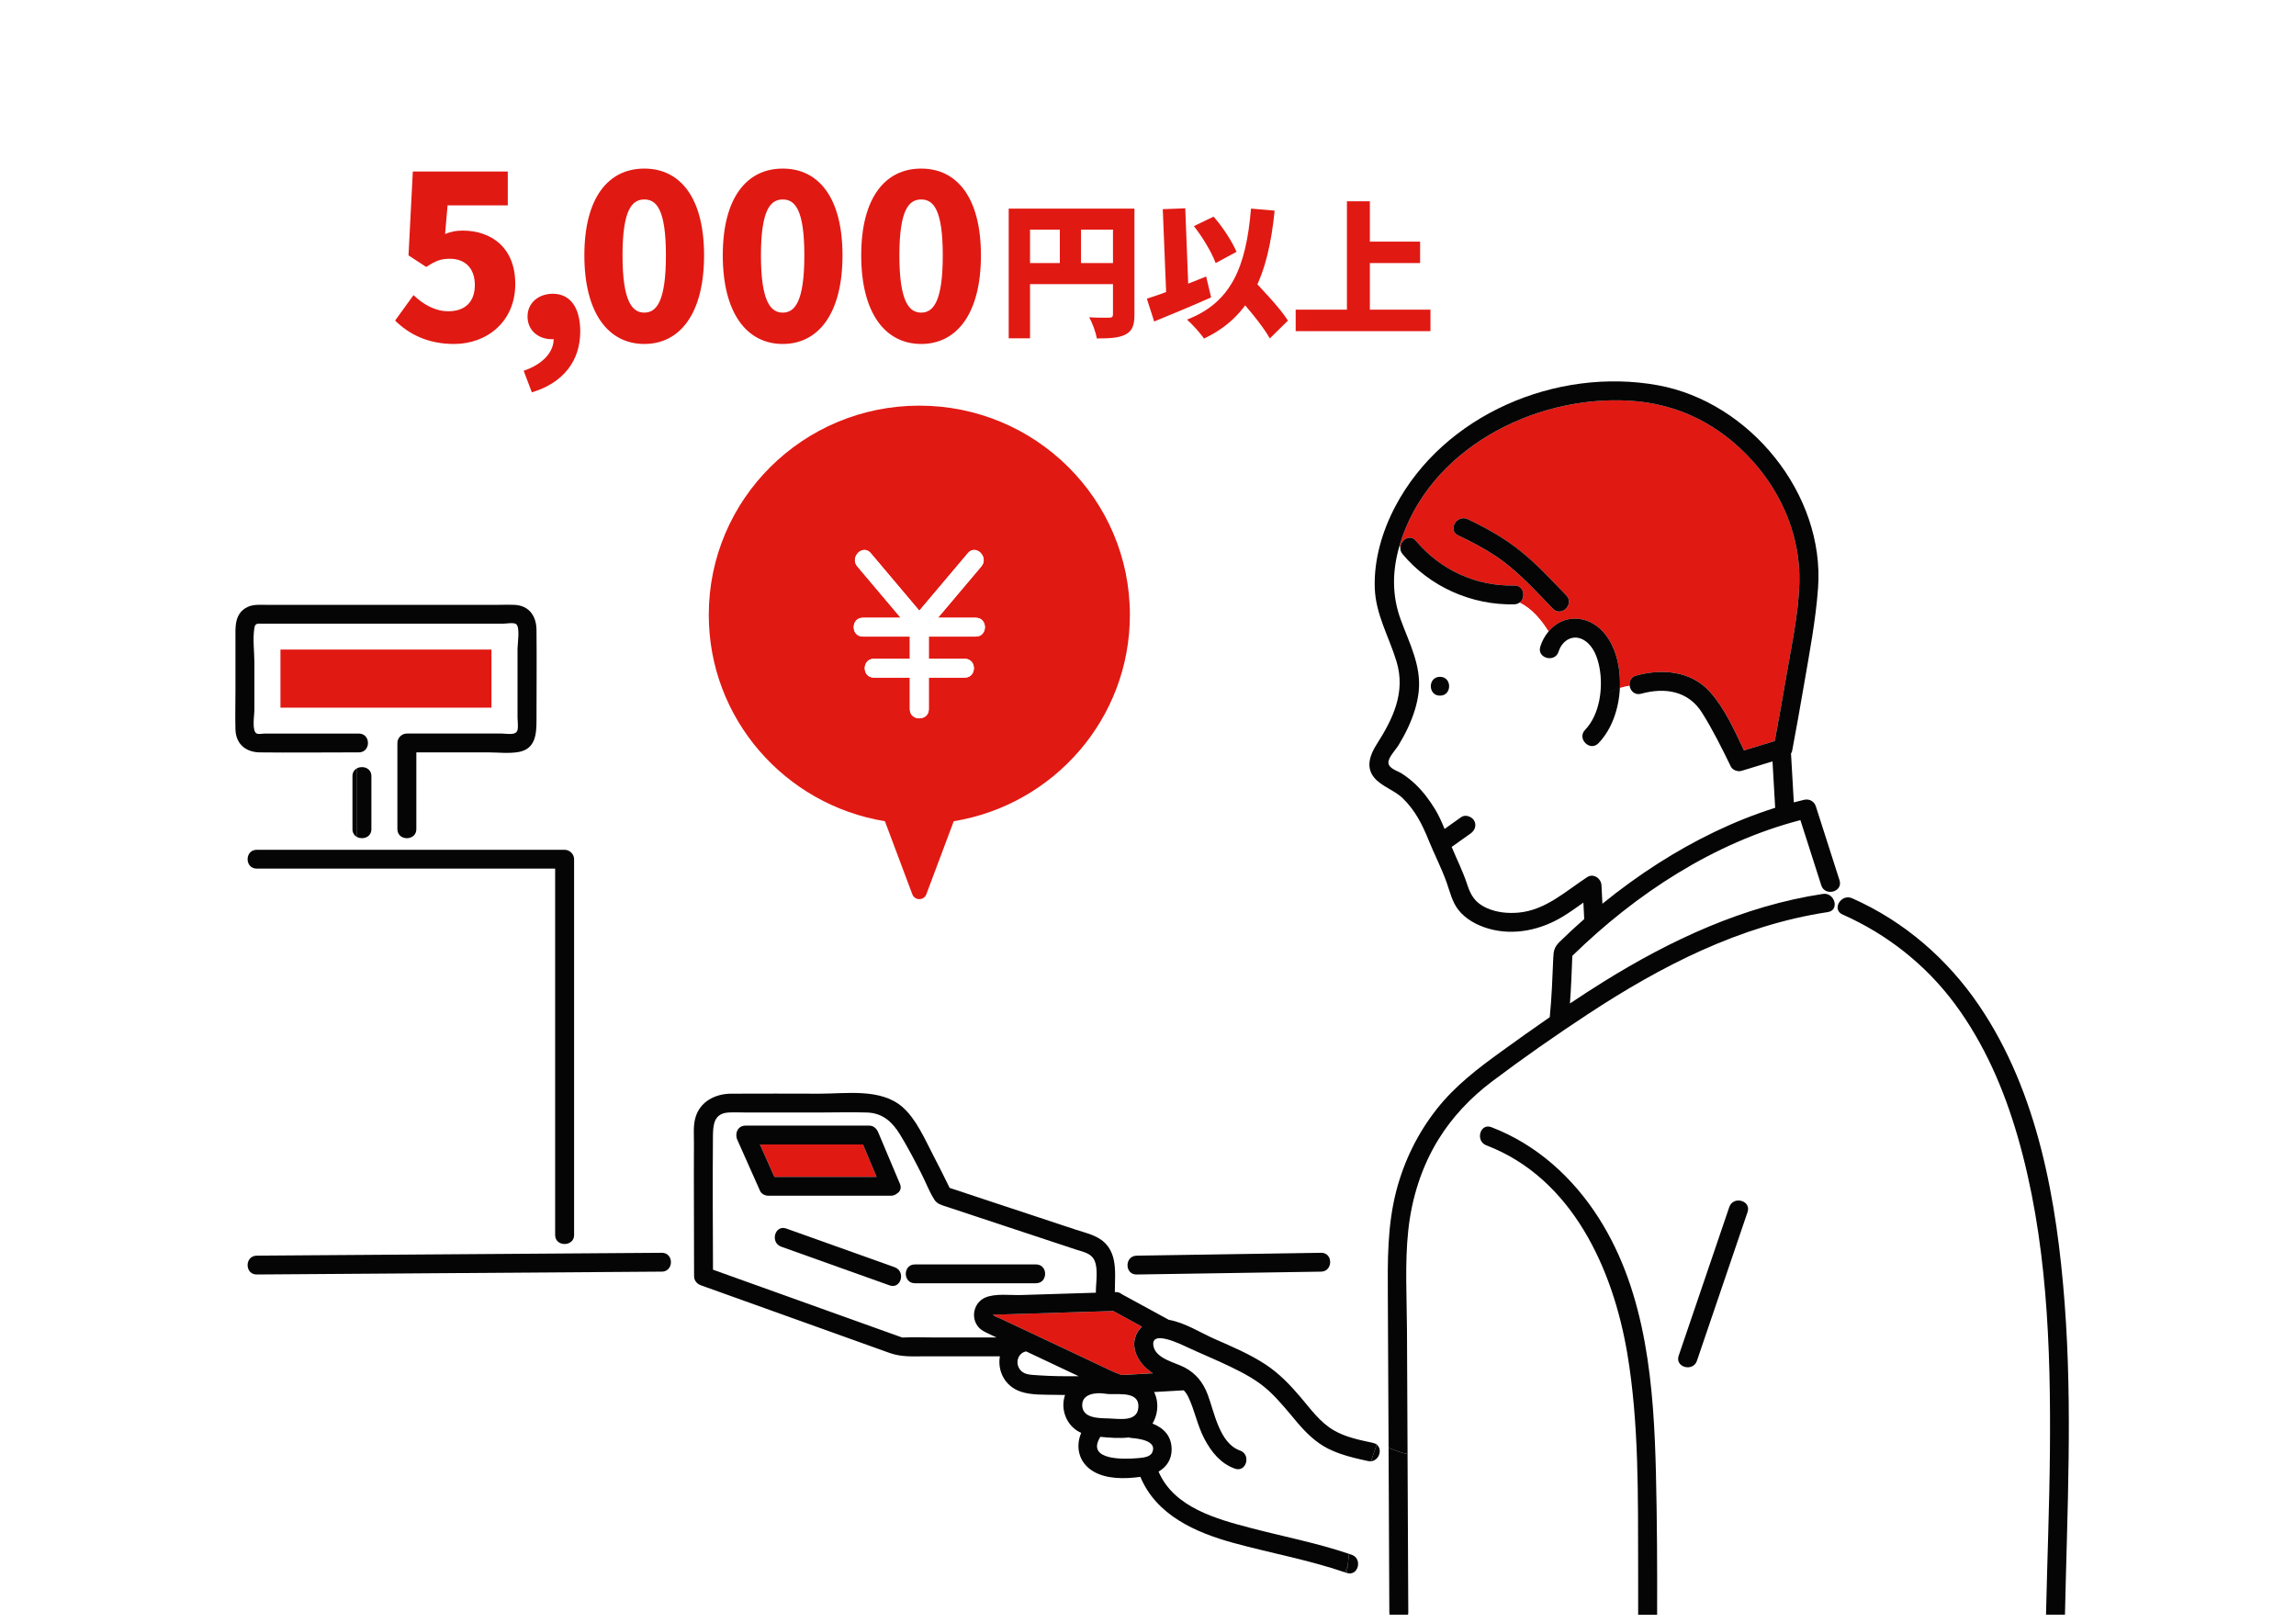 <svg width="283" height="200" viewBox="0 0 283 200" fill="none" xmlns="http://www.w3.org/2000/svg">
<rect width="283" height="200" fill="white"/>
<g clip-path="url(#clip0_7_11773)">
<path d="M168.607 180.063C167.447 179.812 166.285 179.551 165.17 179.158C164.682 178.985 164.2 178.791 163.733 178.557C162.202 177.789 160.997 176.612 159.904 175.323C158.763 173.98 157.667 172.583 156.364 171.389C154.99 170.132 153.344 169.252 151.672 168.446C149.895 167.588 148.068 166.843 146.278 166.012C145.643 165.717 141.74 163.774 142.173 165.917C142.483 167.449 144.821 167.913 145.985 168.518C147.416 169.263 148.304 170.4 148.863 171.889C149.663 174.015 150.307 177.882 152.828 178.764C153.356 178.949 153.601 179.38 153.626 179.819C153.666 180.553 153.095 181.312 152.207 181C150.455 180.386 149.302 178.945 148.461 177.355C147.578 175.686 147.259 173.83 146.457 172.149C146.308 171.836 146.119 171.575 145.902 171.347C144.683 171.417 143.466 171.486 142.247 171.558C142.419 171.904 142.538 172.279 142.598 172.667C142.742 173.612 142.543 174.625 142.05 175.446C143.373 175.967 144.401 176.922 144.409 178.627C144.416 179.89 143.759 180.81 142.797 181.365C144.683 185.797 149.984 187.227 154.242 188.337C158.256 189.381 162.342 190.168 166.275 191.503C166.793 187.581 167.749 183.778 168.978 180.093C168.861 180.101 168.738 180.093 168.607 180.067V180.063Z" fill="white"/>
<path d="M136.465 171.798C136.399 171.794 136.337 171.781 136.278 171.769C136.237 171.767 136.197 171.762 136.155 171.756C135.031 171.589 133.36 171.79 133.394 173.201C133.432 174.79 135.407 174.779 136.615 174.811C137.992 174.847 140.287 175.308 140.321 173.332C140.338 172.275 139.557 171.946 138.641 171.849C138.414 171.849 138.191 171.838 137.975 171.811C137.42 171.8 136.872 171.83 136.467 171.798H136.465Z" fill="white"/>
<path d="M139.487 177.226C139.366 177.216 139.257 177.192 139.155 177.157C138.002 177.292 136.713 177.188 135.622 177.081C135.609 177.104 135.598 177.129 135.583 177.152C133.876 180.011 138.578 179.859 140.202 179.711C140.788 179.658 141.742 179.616 142.022 179C142.676 177.562 140.317 177.292 139.487 177.226Z" fill="white"/>
<path d="M108.052 145.048C107.489 143.715 106.928 142.382 106.366 141.049H93.675C94.267 142.382 94.862 143.715 95.454 145.048H108.052Z" fill="#E11913"/>
<path d="M132.958 169.607C130.801 168.588 128.641 167.571 126.483 166.552C125.591 166.704 125.137 167.742 125.596 168.588C126.065 169.457 126.972 169.425 127.951 169.493C129.614 169.609 131.289 169.621 132.958 169.605V169.607Z" fill="white"/>
<path d="M121.875 164.381C121.342 164.13 120.849 163.907 120.488 163.405C119.643 162.23 120.097 160.506 121.433 159.92C122.663 159.38 124.551 159.644 125.846 159.604C128.928 159.509 132.007 159.412 135.088 159.317C135.082 159.266 135.078 159.213 135.078 159.158C135.078 158 135.475 155.927 134.672 154.963C134.192 154.387 133.302 154.224 132.621 153.999C129.684 153.026 126.745 152.054 123.807 151.081C121.393 150.282 118.98 149.482 116.566 148.683C115.999 148.495 115.51 148.379 115.166 147.839C114.529 146.843 114.092 145.656 113.554 144.605C112.728 142.991 111.892 141.373 110.942 139.827C109.993 138.281 108.812 137.176 106.882 137.11C104.905 137.045 102.913 137.11 100.933 137.11H92.073C91.315 137.11 90.54 137.064 89.782 137.11C87.983 137.222 87.89 138.652 87.879 140.091C87.837 145.554 87.862 151.018 87.888 156.482C89.616 157.102 91.343 157.72 93.071 158.34C98.916 160.435 104.76 162.529 110.605 164.624C110.806 164.696 111.012 164.761 111.212 164.841C111.25 164.841 111.295 164.841 111.352 164.837C112.688 164.78 114.039 164.837 115.374 164.837H122.845C122.523 164.685 122.202 164.533 121.879 164.381H121.875ZM93.692 146.793C92.753 144.685 91.816 142.58 90.878 140.473C90.531 139.694 90.927 138.726 91.886 138.726H107.13C107.693 138.726 108.054 139.097 108.256 139.578C109.143 141.686 110.033 143.791 110.921 145.898C111.152 146.449 110.932 146.875 110.545 147.101C110.362 147.263 110.112 147.366 109.795 147.366H94.7C94.324 147.366 93.853 147.153 93.692 146.793ZM109.649 158.412C105.198 156.823 100.749 155.235 96.297 153.646C94.891 153.144 95.501 150.902 96.917 151.408C101.369 152.997 105.818 154.585 110.269 156.174C111.675 156.676 111.065 158.918 109.649 158.412ZM112.775 158.152C111.269 158.152 111.271 155.832 112.775 155.832H127.692C129.197 155.832 129.195 158.152 127.692 158.152H112.775Z" fill="white"/>
<path d="M111.199 164.839C110.997 164.839 111.074 164.808 111.199 164.839V164.839Z" fill="#64C8E6"/>
<path d="M50.275 103.298C49.651 103.357 48.98 102.985 48.98 102.184V91.567C48.98 90.938 49.517 90.407 50.148 90.407H61.83C62.469 90.407 63.633 90.694 63.788 89.955C63.886 89.493 63.788 88.894 63.788 88.426V79.916C63.788 79.372 64.134 77.258 63.599 76.908C63.272 76.693 62.397 76.866 62.036 76.866H32.343C31.795 76.866 31.459 76.767 31.357 77.379C31.128 78.735 31.357 80.323 31.357 81.697V87.548C31.357 88.101 31.009 90.147 31.655 90.409C31.901 90.508 32.383 90.409 32.646 90.409H44.225C45.73 90.409 45.728 92.729 44.225 92.729H44.008V94.687C44.7 94.322 45.777 94.647 45.777 95.661V102.186C45.777 103.203 44.698 103.525 44.008 103.16V104.734H50.275V103.3V103.298ZM34.568 87.215V80.055H60.577V87.215H34.568Z" fill="white"/>
<path d="M169.721 177.962C169.645 177.945 169.566 177.928 169.49 177.914C169.566 177.95 169.634 177.99 169.694 178.036C169.702 178.011 169.711 177.985 169.721 177.962Z" fill="#64C8E6"/>
<path d="M37.815 154.71C46.797 154.646 55.775 154.583 64.756 154.52C66.249 154.509 67.744 154.499 69.237 154.488V153.269C68.793 153.146 68.426 152.79 68.426 152.197V107.052H31.648C31.527 107.052 31.417 107.035 31.315 107.008V154.798C31.417 154.769 31.527 154.752 31.648 154.752C33.704 154.737 35.76 154.722 37.815 154.707V154.71Z" fill="white"/>
<path d="M216.067 56.858C212.023 52.356 206.892 49.725 200.797 49.377C188.994 48.705 176.003 55.408 172.514 67.217C172.51 67.232 172.506 67.247 172.501 67.261C172.531 67.316 172.565 67.367 172.601 67.418C172.692 66.517 173.807 65.789 174.534 66.658C177.528 70.236 181.945 72.267 186.634 72.162C187.868 72.134 188.087 73.685 187.301 74.267C188.818 75.012 189.95 76.372 190.871 77.826C191.854 76.655 193.322 75.993 194.995 76.339C196.968 76.748 198.3 78.391 198.984 80.18C199.515 81.568 199.74 83.182 199.663 84.8C200.062 84.679 200.466 84.591 200.865 84.517C200.789 83.998 201.02 83.439 201.674 83.258C204.885 82.374 208.468 82.68 210.793 85.295C212.584 87.31 213.792 90.012 214.964 92.482C216.228 92.096 217.492 91.71 218.753 91.324C219.256 88.626 219.738 85.922 220.199 83.215C220.838 79.459 221.696 75.579 221.79 71.759C221.926 66.264 219.726 60.929 216.067 56.858ZM191.406 75.02C189.682 73.233 187.987 71.392 186.07 69.805C184.162 68.23 181.975 67.051 179.741 65.998C178.382 65.357 179.569 63.357 180.92 63.994C183.262 65.099 185.49 66.361 187.507 67.991C189.516 69.614 191.27 71.529 193.059 73.381C194.099 74.459 192.449 76.102 191.406 75.022V75.02Z" fill="#E11913"/>
<path d="M197.021 91.596C195.981 92.678 194.331 91.035 195.369 89.955C197.193 88.059 197.616 84.745 197.142 82.262C196.915 81.068 196.452 79.75 195.416 79.009C194.042 78.03 192.572 78.826 192.105 80.309C191.657 81.73 189.402 81.121 189.852 79.693C190.071 78.996 190.419 78.357 190.867 77.824C189.945 76.368 188.813 75.007 187.297 74.265C187.123 74.394 186.902 74.474 186.63 74.48C181.38 74.6 176.239 72.314 172.877 68.297C172.644 68.019 172.565 67.709 172.595 67.415C172.559 67.365 172.525 67.314 172.495 67.259C171.59 70.346 171.544 73.379 172.661 76.404C173.729 79.298 175.207 82.07 174.859 85.251C174.689 86.804 174.192 88.27 173.538 89.683C173.192 90.43 172.794 91.149 172.365 91.852C172.051 92.368 171.127 93.326 171.127 93.951C171.127 94.721 172.232 94.978 172.801 95.343C173.385 95.718 173.937 96.157 174.44 96.634C175.387 97.53 176.184 98.598 176.863 99.703C177.339 100.477 177.706 101.31 178.048 102.158C178.73 101.673 179.41 101.19 180.091 100.705C180.607 100.338 181.393 100.619 181.688 101.121C182.028 101.697 181.782 102.344 181.27 102.709C180.489 103.264 179.707 103.821 178.925 104.376C179.571 105.93 180.327 107.417 180.847 109.023C181.291 110.392 181.846 111.263 183.217 111.892C184.447 112.455 185.851 112.59 187.187 112.467C190.504 112.162 192.967 109.833 195.632 108.095C196.412 107.586 197.348 108.268 197.391 109.097C197.429 109.856 197.467 110.615 197.506 111.375C199.712 109.582 202.016 107.907 204.414 106.377C208.891 103.523 213.722 101.152 218.8 99.551C218.689 97.644 218.581 95.739 218.471 93.832C217.198 94.221 215.926 94.611 214.652 94.999C214.189 95.14 213.55 94.912 213.333 94.465C212.242 92.221 211.116 89.949 209.787 87.835C208.086 85.131 205.206 84.688 202.29 85.492C201.496 85.711 200.952 85.139 200.859 84.513C200.46 84.587 200.054 84.675 199.657 84.795C199.538 87.329 198.669 89.877 197.017 91.592L197.021 91.596ZM177.488 85.734C175.982 85.734 175.984 83.414 177.488 83.414C178.991 83.414 178.991 85.734 177.488 85.734Z" fill="white"/>
<path d="M177.488 83.414C175.984 83.414 175.982 85.734 177.488 85.734C178.994 85.734 178.994 83.414 177.488 83.414Z" fill="#050505"/>
<path d="M110.269 156.176C105.818 154.587 101.369 152.999 96.917 151.41C95.501 150.904 94.889 153.146 96.297 153.648C100.749 155.237 105.198 156.825 109.649 158.414C111.065 158.92 111.677 156.678 110.269 156.176Z" fill="#050505"/>
<path d="M140.759 163.504C139.578 162.861 138.395 162.215 137.214 161.572C133.201 161.696 129.187 161.821 125.173 161.945C124.411 161.968 123.65 161.991 122.888 162.017C122.559 162.027 122.283 161.918 122.48 162.107C122.673 162.293 123.096 162.399 123.334 162.51C124.073 162.858 124.812 163.206 125.549 163.555C126.048 163.791 126.549 164.027 127.048 164.261C127.148 164.291 127.239 164.335 127.318 164.388C130.639 165.953 133.961 167.52 137.28 169.086C137.499 169.189 137.892 169.301 138.174 169.451C138.314 169.44 138.474 169.451 138.59 169.444C139.761 169.377 140.929 169.309 142.099 169.242C142.029 169.199 141.961 169.155 141.893 169.109C140.57 168.191 139.446 166.567 139.894 164.898C140.047 164.325 140.355 163.86 140.754 163.5L140.759 163.504Z" fill="#E11913"/>
<path d="M127.692 155.832H112.775C111.271 155.832 111.269 158.152 112.775 158.152H127.692C129.195 158.152 129.197 155.832 127.692 155.832Z" fill="#050505"/>
<path d="M171.18 183.962C171.204 188.887 171.225 193.813 171.246 198.738C171.246 198.831 171.257 198.92 171.274 199H173.557C173.574 198.918 173.582 198.831 173.582 198.738C173.555 192.226 173.521 185.715 173.491 179.203C172.712 179.065 171.932 178.734 171.153 178.431C171.161 180.274 171.172 182.118 171.18 183.962Z" fill="#050505"/>
<path d="M226.738 108.495C225.765 105.456 224.791 102.418 223.818 99.378C223.623 98.764 223.017 98.418 222.38 98.568C221.951 98.669 221.526 98.777 221.102 98.889C220.987 96.881 220.87 94.87 220.756 92.862C220.824 92.763 220.875 92.653 220.898 92.535C221.412 89.805 221.898 87.069 222.367 84.334C223.041 80.408 223.803 76.438 224.09 72.461C224.927 60.893 215.669 49.519 204.31 47.473C191.852 45.23 177.938 51.099 171.975 62.425C170.367 65.479 169.337 68.979 169.45 72.451C169.556 75.718 171.202 78.465 172.13 81.517C173.279 85.295 171.718 88.55 169.7 91.712C168.902 92.961 168.307 94.48 169.339 95.784C170.244 96.925 171.871 97.37 172.924 98.404C174.459 99.908 175.315 101.631 176.097 103.568C176.793 105.289 177.683 107.002 178.303 108.74C178.717 109.9 178.979 111.132 179.747 112.124C180.652 113.292 182.079 114.047 183.483 114.45C186.617 115.349 189.945 114.606 192.67 112.936C193.528 112.411 194.346 111.822 195.165 111.24C195.199 111.915 195.233 112.592 195.267 113.267C194.241 114.166 193.239 115.094 192.264 116.047C191.572 116.724 191.487 117.191 191.451 118.077C191.349 120.505 191.262 122.941 191.02 125.358C189.032 126.732 187.066 128.134 185.107 129.548C182.175 131.666 179.367 133.803 177.112 136.657C174.742 139.656 173.047 143.116 172.094 146.808C170.991 151.075 171.036 155.406 171.061 159.777C171.095 165.993 171.125 172.212 171.155 178.431C171.934 178.734 172.714 179.066 173.493 179.203C173.47 174.121 173.448 169.037 173.421 163.955C173.4 159.888 173.149 155.741 173.574 151.691C173.992 147.715 175.205 143.81 177.318 140.395C179.017 137.648 181.283 135.265 183.863 133.315C187.703 130.417 191.674 127.649 195.694 125.004C204.732 119.055 214.47 114.05 225.298 112.408C226.78 112.185 226.15 109.947 224.678 110.17C214.901 111.651 205.881 115.862 197.565 121.045C196.197 121.897 194.847 122.776 193.507 123.671C193.653 121.72 193.728 119.758 193.802 117.802C201.625 110.158 211.225 103.859 221.913 101.074C222.771 103.753 223.629 106.432 224.487 109.109C224.818 110.145 226.114 110.101 226.606 109.442C226.787 109.2 226.861 108.877 226.738 108.493V108.495ZM200.863 84.517C201.167 84.46 201.464 84.414 201.755 84.365C201.466 84.414 201.167 84.462 200.863 84.517C200.957 85.144 201.498 85.715 202.294 85.496C205.21 84.694 208.09 85.135 209.791 87.839C211.12 89.955 212.246 92.225 213.338 94.469C213.554 94.915 214.193 95.144 214.656 95.003C215.928 94.615 217.201 94.225 218.475 93.837C218.585 95.744 218.694 97.648 218.804 99.555C213.726 101.156 208.895 103.528 204.418 106.382C202.02 107.911 199.716 109.586 197.51 111.379C197.472 110.62 197.433 109.86 197.395 109.101C197.353 108.272 196.418 107.59 195.637 108.099C192.974 109.837 190.51 112.166 187.191 112.472C185.855 112.594 184.451 112.459 183.222 111.896C181.85 111.267 181.295 110.394 180.852 109.027C180.331 107.422 179.575 105.934 178.93 104.38C179.711 103.825 180.493 103.268 181.274 102.713C181.786 102.348 182.032 101.703 181.693 101.125C181.397 100.623 180.61 100.342 180.096 100.709C179.414 101.194 178.734 101.678 178.053 102.163C177.713 101.317 177.343 100.481 176.868 99.707C176.188 98.602 175.392 97.534 174.444 96.638C173.941 96.161 173.389 95.722 172.805 95.347C172.236 94.982 171.129 94.725 171.132 93.955C171.132 93.33 172.055 92.373 172.37 91.856C172.797 91.153 173.196 90.432 173.542 89.687C174.196 88.274 174.693 86.806 174.863 85.255C175.211 82.074 173.731 79.3 172.665 76.408C171.548 73.383 171.597 70.348 172.499 67.264C172.503 67.249 172.508 67.234 172.512 67.219C176.001 55.41 188.992 48.707 200.795 49.38C206.892 49.728 212.023 52.358 216.064 56.86C219.721 60.931 221.921 66.266 221.788 71.761C221.694 75.581 220.836 79.461 220.197 83.218C219.736 85.924 219.256 88.626 218.751 91.326C217.487 91.712 216.224 92.098 214.962 92.484C213.79 90.014 212.584 87.312 210.791 85.297C208.466 82.682 204.883 82.376 201.672 83.26C201.016 83.441 200.785 83.998 200.863 84.519V84.517Z" fill="#050505"/>
<path d="M254.492 160.715C253.535 148.082 251.218 134.659 243.959 123.953C240.045 118.18 234.704 113.545 228.288 110.704C227.957 110.558 227.639 110.565 227.362 110.668C227.972 111.512 228.715 112.28 229.556 112.904C228.715 112.278 227.972 111.512 227.362 110.668C226.5 110.989 226.071 112.246 227.11 112.708C232.629 115.153 237.405 118.931 240.986 123.774C244.586 128.645 247.006 134.252 248.682 140.034C252.328 152.609 252.783 165.938 252.668 178.943C252.609 185.613 252.335 192.277 252.19 198.945C252.19 198.964 252.19 198.981 252.19 199H254.52C254.52 198.981 254.524 198.964 254.524 198.945C254.8 186.2 255.457 173.45 254.49 160.715H254.492Z" fill="#050505"/>
<path d="M82.672 155.292C82.576 154.811 82.209 154.395 81.57 154.399C77.458 154.429 73.349 154.459 69.237 154.486C67.744 154.496 66.249 154.507 64.756 154.518C55.775 154.581 46.796 154.644 37.815 154.707C35.76 154.722 33.704 154.737 31.648 154.752C31.527 154.752 31.417 154.771 31.315 154.798C30.155 155.123 30.264 157.083 31.648 157.072C37.253 157.032 42.857 156.992 48.464 156.954C57.445 156.891 66.424 156.827 75.404 156.764C77.46 156.749 79.516 156.735 81.572 156.72C82.436 156.714 82.803 155.944 82.674 155.292H82.672Z" fill="#050505"/>
<path d="M162.826 154.399C156.211 154.503 149.595 154.604 142.98 154.707C142.02 154.722 141.062 154.737 140.103 154.752C139.691 154.758 139.391 154.94 139.204 155.195H163.907C163.786 154.752 163.427 154.389 162.826 154.397V154.399Z" fill="#050505"/>
<path d="M139.206 155.197C138.716 155.876 139.011 157.091 140.105 157.074C146.72 156.971 153.335 156.87 159.95 156.766C160.91 156.751 161.868 156.737 162.828 156.722C163.731 156.707 164.092 155.863 163.909 155.199H139.206V155.197Z" fill="#050505"/>
<path d="M186.634 72.16C181.945 72.267 177.528 70.234 174.534 66.656C173.807 65.789 172.693 66.517 172.601 67.415C173.149 68.183 174.357 68.396 174.891 69.28C174.357 68.396 173.147 68.183 172.601 67.415C172.571 67.707 172.648 68.017 172.884 68.297C176.245 72.314 181.387 74.6 186.637 74.48C186.908 74.474 187.129 74.391 187.303 74.265C186.664 73.951 185.959 73.746 185.171 73.691C185.959 73.746 186.664 73.953 187.303 74.265C188.089 73.685 187.87 72.132 186.637 72.16H186.634Z" fill="#050505"/>
<path d="M193.059 73.379C191.271 71.527 189.516 69.612 187.507 67.989C185.492 66.361 183.264 65.097 180.92 63.992C179.569 63.355 178.382 65.355 179.741 65.996C181.973 67.049 184.163 68.228 186.07 69.803C187.989 71.39 189.682 73.231 191.406 75.018C192.449 76.098 194.099 74.457 193.059 73.377V73.379Z" fill="#050505"/>
<path d="M169.694 178.036C169.445 178.717 169.208 179.401 168.978 180.091C170 180.011 170.437 178.614 169.694 178.036Z" fill="#050505"/>
<path d="M166.595 191.611C166.489 191.573 166.381 191.539 166.275 191.503C166.209 192.009 166.152 192.52 166.099 193.03C166.071 193.307 166.041 193.583 166.018 193.861C167.409 194.298 167.995 192.098 166.598 191.611H166.595Z" fill="#050505"/>
<path d="M166.016 193.859C166.039 193.581 166.069 193.304 166.096 193.028C165.98 193.264 165.861 193.52 165.757 193.775C165.829 193.8 165.901 193.823 165.973 193.849C165.988 193.853 166.001 193.857 166.016 193.861V193.859Z" fill="#050505"/>
<path d="M169.284 177.876C169.352 177.886 169.422 177.899 169.49 177.912C169.411 177.876 169.324 177.846 169.229 177.825C167.572 177.467 165.859 177.131 164.383 176.266C162.703 175.283 161.558 173.67 160.324 172.216C159.031 170.693 157.653 169.252 155.969 168.149C154.038 166.883 151.878 165.972 149.77 165.044C147.964 164.249 146.042 162.998 144.074 162.662C142.135 161.605 140.196 160.549 138.257 159.492C138.072 159.329 137.82 159.23 137.497 159.241C137.467 159.241 137.437 159.241 137.41 159.243C137.41 159.215 137.414 159.186 137.414 159.156C137.414 157.87 137.556 156.458 137.265 155.195C137.087 154.423 136.747 153.703 136.11 153.106C135.184 152.235 133.759 151.931 132.576 151.541C128.427 150.168 124.275 148.793 120.125 147.419C119.099 147.08 118.076 146.74 117.05 146.4C116.394 145.05 115.718 143.707 115.024 142.376C113.986 140.39 112.951 137.933 111.225 136.427C108.57 134.106 104.319 134.79 101.042 134.79C97.4 134.79 93.755 134.762 90.111 134.79C88.081 134.805 86.178 135.813 85.671 137.914C85.439 138.87 85.541 139.95 85.534 140.926C85.528 142.114 85.526 143.304 85.524 144.491C85.52 148.092 85.53 151.691 85.545 155.292C85.547 155.958 85.549 156.627 85.552 157.294C85.554 157.838 85.919 158.237 86.409 158.412C91.47 160.226 96.531 162.04 101.594 163.854C104.272 164.814 106.948 165.774 109.626 166.734C111.121 167.269 112.48 167.158 114.085 167.158H123.243C122.941 168.873 123.771 170.83 125.831 171.518C127.146 171.957 128.749 171.874 130.117 171.906C130.503 171.914 130.89 171.919 131.277 171.923C130.775 173.347 131.202 175.015 132.355 176.019C132.64 176.266 132.944 176.45 133.266 176.591C132.523 178.359 132.982 180.304 134.787 181.356C136.422 182.31 138.654 182.276 140.561 182.015C142.532 186.725 147.317 188.86 152.012 190.149C156.582 191.402 161.276 192.241 165.763 193.777C165.867 193.522 165.986 193.269 166.103 193.03C166.156 192.52 166.213 192.009 166.279 191.503C162.348 190.17 158.262 189.383 154.246 188.337C149.988 187.227 144.688 185.797 142.802 181.365C143.764 180.81 144.42 179.89 144.414 178.627C144.405 176.922 143.379 175.967 142.054 175.446C142.547 174.625 142.747 173.61 142.602 172.667C142.543 172.279 142.424 171.904 142.252 171.558C143.471 171.488 144.688 171.419 145.907 171.347C146.121 171.575 146.31 171.836 146.461 172.149C147.264 173.83 147.582 175.686 148.466 177.355C149.307 178.945 150.46 180.386 152.212 181C153.099 181.31 153.671 180.551 153.63 179.819C153.607 179.378 153.361 178.947 152.832 178.764C150.311 177.882 149.668 174.018 148.867 171.889C148.306 170.4 147.421 169.265 145.989 168.518C144.826 167.913 142.487 167.449 142.177 165.917C141.744 163.774 145.645 165.717 146.282 166.012C148.071 166.843 149.899 167.588 151.677 168.446C153.348 169.252 154.994 170.132 156.368 171.389C157.674 172.585 158.768 173.98 159.908 175.323C161.002 176.612 162.206 177.789 163.737 178.557C164.204 178.791 164.686 178.985 165.175 179.158C166.292 179.551 167.451 179.812 168.611 180.063C168.743 180.091 168.866 180.099 168.982 180.089C169.212 179.399 169.452 178.715 169.698 178.034C169.639 177.988 169.571 177.945 169.494 177.912C169.426 177.899 169.356 177.884 169.288 177.876H169.284ZM111.199 164.839C110.997 164.839 111.074 164.808 111.199 164.839V164.839ZM115.37 164.837C114.034 164.837 112.684 164.78 111.348 164.837C111.291 164.839 111.244 164.841 111.208 164.841C111.008 164.761 110.802 164.696 110.6 164.624C104.756 162.529 98.912 160.435 93.067 158.34C91.339 157.72 89.612 157.102 87.883 156.482C87.858 151.018 87.832 145.554 87.875 140.091C87.885 138.652 87.979 137.222 89.778 137.11C90.536 137.064 91.311 137.11 92.069 137.11H100.929C102.908 137.11 104.9 137.045 106.878 137.11C108.808 137.176 109.987 138.281 110.938 139.827C111.887 141.374 112.724 142.991 113.55 144.605C114.087 145.656 114.527 146.843 115.162 147.839C115.508 148.379 115.995 148.495 116.562 148.683C118.976 149.482 121.389 150.282 123.803 151.081C126.74 152.054 129.68 153.026 132.617 153.999C133.298 154.224 134.188 154.387 134.668 154.963C135.471 155.927 135.074 158 135.074 159.158C135.074 159.213 135.078 159.266 135.084 159.317C132.003 159.412 128.923 159.509 125.842 159.604C124.547 159.644 122.661 159.38 121.429 159.92C120.093 160.506 119.637 162.23 120.484 163.405C120.845 163.907 121.338 164.13 121.871 164.382C122.194 164.533 122.514 164.685 122.837 164.837H115.366H115.37ZM127.951 169.495C126.97 169.427 126.065 169.459 125.596 168.59C125.137 167.742 125.591 166.706 126.483 166.554C128.641 167.571 130.801 168.59 132.958 169.609C131.289 169.626 129.614 169.611 127.951 169.497V169.495ZM133.392 173.201C133.358 171.79 135.031 171.587 136.152 171.756C136.195 171.763 136.235 171.767 136.276 171.769C136.335 171.782 136.397 171.792 136.463 171.798C136.87 171.83 137.416 171.801 137.97 171.811C138.185 171.838 138.408 171.849 138.637 171.849C139.555 171.948 140.336 172.277 140.317 173.332C140.283 175.311 137.987 174.847 136.611 174.811C135.403 174.779 133.428 174.792 133.39 173.201H133.392ZM142.022 179C141.742 179.614 140.788 179.658 140.202 179.711C138.58 179.857 133.876 180.008 135.583 177.152C135.598 177.129 135.609 177.104 135.622 177.081C136.711 177.188 138.002 177.291 139.155 177.156C139.255 177.192 139.366 177.218 139.487 177.226C140.317 177.291 142.676 177.561 142.022 179ZM138.595 169.446C138.478 169.453 138.317 169.44 138.178 169.453C137.896 169.303 137.501 169.191 137.284 169.088C133.963 167.523 130.642 165.955 127.322 164.39C127.244 164.335 127.152 164.293 127.053 164.263C126.553 164.027 126.052 163.791 125.553 163.557C124.814 163.209 124.075 162.861 123.338 162.513C123.1 162.401 122.678 162.295 122.484 162.11C122.287 161.92 122.563 162.029 122.892 162.019C123.655 161.996 124.415 161.972 125.177 161.947C129.191 161.823 133.205 161.698 137.219 161.574C138.399 162.217 139.582 162.863 140.763 163.506C140.364 163.865 140.056 164.331 139.903 164.905C139.455 166.573 140.58 168.198 141.901 169.115C141.967 169.162 142.037 169.204 142.107 169.248C140.937 169.316 139.769 169.383 138.599 169.451L138.595 169.446Z" fill="#050505"/>
<path d="M204.112 181.7C203.855 170.978 203.004 159.49 197.104 150.183C193.925 145.168 189.429 141.061 183.825 138.918C182.421 138.38 181.814 140.625 183.205 141.156C193.796 145.206 198.829 156.414 200.579 166.824C202.042 175.524 201.883 184.485 201.914 193.277C201.921 195.186 201.923 197.093 201.917 199.002H204.253C204.274 193.235 204.248 187.468 204.11 181.702L204.112 181.7Z" fill="#050505"/>
<path d="M213.149 148.757C211.067 154.87 208.986 160.981 206.907 167.094C206.425 168.512 208.68 169.121 209.16 167.71C211.242 161.597 213.323 155.486 215.402 149.373C215.884 147.955 213.629 147.345 213.149 148.757Z" fill="#050505"/>
<path d="M110.547 147.101C110.934 146.875 111.157 146.449 110.923 145.898C110.035 143.791 109.146 141.686 108.258 139.578C108.056 139.097 107.693 138.726 107.132 138.726H91.889C90.929 138.726 90.534 139.694 90.88 140.473C91.819 142.58 92.755 144.685 93.694 146.793C93.855 147.153 94.327 147.366 94.703 147.366H109.798C110.114 147.366 110.365 147.263 110.547 147.101ZM93.672 141.049H106.364C106.926 142.382 107.487 143.715 108.05 145.048H95.452C94.858 143.715 94.265 142.382 93.672 141.049Z" fill="#050505"/>
<path d="M197.55 85.987C198.16 85.382 198.897 85.03 199.661 84.797C199.738 83.177 199.512 81.564 198.982 80.178C198.298 78.389 196.966 76.744 194.993 76.336C193.322 75.99 191.852 76.655 190.869 77.824C190.421 78.357 190.073 78.996 189.854 79.693C189.404 81.121 191.657 81.733 192.107 80.309C192.574 78.828 194.042 78.03 195.418 79.009C196.454 79.747 196.917 81.068 197.145 82.262C197.618 84.745 197.196 88.059 195.371 89.955C194.333 91.035 195.981 92.678 197.024 91.596C198.676 89.881 199.542 87.333 199.663 84.8C198.899 85.032 198.162 85.384 197.552 85.989L197.55 85.987Z" fill="#050505"/>
<path d="M109.071 101.209L112.452 110.217C112.749 111.01 113.877 111.01 114.177 110.217L117.557 101.209C129.873 99.197 139.268 88.578 139.268 75.773C139.268 61.536 127.647 49.993 113.314 49.993C98.982 49.993 87.361 61.536 87.361 75.773C87.361 88.576 96.756 99.197 109.071 101.209ZM105.667 69.801C104.707 68.664 106.351 67.015 107.319 68.16C109.318 70.527 111.316 72.894 113.314 75.26C115.313 72.894 117.311 70.527 119.309 68.16C120.278 67.015 121.922 68.664 120.962 69.801C119.18 71.911 117.398 74.022 115.616 76.132H120.272C121.777 76.132 121.775 78.452 120.272 78.452H114.482V81.19H118.912C120.418 81.19 120.416 83.511 118.912 83.511H114.482V87.409C114.482 88.905 112.146 88.903 112.146 87.409V83.511H107.716C106.211 83.511 106.213 81.19 107.716 81.19H112.146V78.452H106.357C104.851 78.452 104.854 76.132 106.357 76.132H111.014C109.233 74.022 107.451 71.911 105.669 69.801H105.667Z" fill="#E11913"/>
<path d="M106.355 78.454H112.144V81.192H107.714C106.211 81.192 106.209 83.513 107.714 83.513H112.144V87.411C112.144 88.905 114.48 88.907 114.48 87.411V83.513H118.91C120.414 83.513 120.416 81.192 118.91 81.192H114.48V78.454H120.269C121.773 78.454 121.775 76.134 120.269 76.134H115.614C117.396 74.025 119.178 71.913 120.96 69.803C121.92 68.666 120.276 67.017 119.307 68.162C117.309 70.529 115.311 72.896 113.312 75.263C111.314 72.896 109.315 70.529 107.317 68.162C106.351 67.017 104.705 68.666 105.665 69.803C107.447 71.913 109.228 74.025 111.01 76.134H106.353C104.849 76.134 104.847 78.454 106.353 78.454H106.355Z" fill="white"/>
<path d="M60.577 80.055H34.568V87.215H60.577V80.055Z" fill="#E11913"/>
<path d="M69.594 104.732H50.277H44.01H31.648C30.266 104.732 30.153 106.692 31.315 107.008C31.417 107.035 31.527 107.052 31.648 107.052H68.426V152.197C68.426 152.79 68.793 153.146 69.237 153.269C69.913 153.454 70.762 153.1 70.762 152.197V105.892C70.762 105.266 70.227 104.732 69.594 104.732Z" fill="#050505"/>
<path d="M66.126 77.617C66.111 75.953 65.239 74.63 63.429 74.546C62.654 74.51 61.87 74.546 61.095 74.546H32.954C32.15 74.546 31.232 74.448 30.491 74.818C28.851 75.636 29.021 77.324 29.021 78.845V85.015C29.021 86.639 28.977 88.27 29.021 89.894C29.072 91.691 30.283 92.706 32.037 92.727C35.743 92.771 39.453 92.727 43.161 92.727H44.01H44.227C45.73 92.727 45.733 90.407 44.227 90.407H32.646C32.383 90.407 31.901 90.506 31.655 90.407C31.009 90.147 31.357 88.099 31.357 87.546V81.695C31.357 80.321 31.128 78.733 31.357 77.376C31.461 76.765 31.795 76.864 32.343 76.864H62.038C62.399 76.864 63.274 76.691 63.601 76.906C64.134 77.256 63.79 79.37 63.79 79.914V88.424C63.79 88.892 63.888 89.491 63.79 89.953C63.633 90.691 62.469 90.404 61.832 90.404H50.15C49.519 90.404 48.982 90.936 48.982 91.565V102.182C48.982 102.983 49.655 103.355 50.277 103.295C50.817 103.245 51.318 102.874 51.318 102.182V92.725H60.176C61.39 92.725 62.743 92.896 63.95 92.674C65.999 92.299 66.128 90.463 66.128 88.81C66.128 85.078 66.165 81.346 66.128 77.615L66.126 77.617Z" fill="#050505"/>
<path d="M43.443 95.659V102.184C43.443 102.663 43.683 102.987 44.01 103.158V94.685C43.685 94.855 43.443 95.18 43.443 95.659Z" fill="#050505"/>
<path d="M44.008 94.685V103.158C44.7 103.523 45.777 103.201 45.777 102.184V95.659C45.777 94.644 44.698 94.32 44.008 94.685Z" fill="#050505"/>
</g>
<path d="M55.98 42.392C52.648 42.392 50.352 41.132 48.7 39.508L50.968 36.372C52.144 37.492 53.6 38.36 55.252 38.36C57.268 38.36 58.528 37.268 58.528 35.112C58.528 33.012 57.268 31.892 55.476 31.892C54.328 31.892 53.768 32.116 52.536 32.9L50.352 31.472L50.884 21.14H62.588V25.312H55.168L54.86 28.84C55.616 28.532 56.232 28.42 57.016 28.42C60.544 28.42 63.512 30.492 63.512 35C63.512 39.676 59.984 42.392 55.98 42.392ZM65.555 48.356L64.546 45.696C66.983 44.856 68.27 43.344 68.243 41.72L68.186 38.444L69.754 41.188C69.278 41.608 68.662 41.804 67.99 41.804C66.451 41.804 65.022 40.796 65.022 39.004C65.022 37.324 66.394 36.204 68.13 36.204C70.314 36.204 71.519 37.94 71.519 40.852C71.519 44.464 69.447 47.18 65.555 48.356ZM79.419 42.392C75.023 42.392 72.027 38.64 72.027 31.472C72.027 24.304 75.023 20.776 79.419 20.776C83.815 20.776 86.783 24.332 86.783 31.472C86.783 38.64 83.815 42.392 79.419 42.392ZM79.419 38.528C80.903 38.528 82.079 37.184 82.079 31.472C82.079 25.788 80.903 24.584 79.419 24.584C77.935 24.584 76.731 25.788 76.731 31.472C76.731 37.184 77.935 38.528 79.419 38.528ZM96.481 42.392C92.085 42.392 89.089 38.64 89.089 31.472C89.089 24.304 92.085 20.776 96.481 20.776C100.877 20.776 103.845 24.332 103.845 31.472C103.845 38.64 100.877 42.392 96.481 42.392ZM96.481 38.528C97.965 38.528 99.141 37.184 99.141 31.472C99.141 25.788 97.965 24.584 96.481 24.584C94.997 24.584 93.793 25.788 93.793 31.472C93.793 37.184 94.997 38.528 96.481 38.528ZM113.544 42.392C109.148 42.392 106.152 38.64 106.152 31.472C106.152 24.304 109.148 20.776 113.544 20.776C117.94 20.776 120.908 24.332 120.908 31.472C120.908 38.64 117.94 42.392 113.544 42.392ZM113.544 38.528C115.028 38.528 116.204 37.184 116.204 31.472C116.204 25.788 115.028 24.584 113.544 24.584C112.06 24.584 110.856 25.788 110.856 31.472C110.856 37.184 112.06 38.528 113.544 38.528Z" fill="#E11913"/>
<path d="M124.332 25.708H138.462V28.3H126.96V41.692H124.332V25.708ZM137.184 25.708H139.83V38.758C139.83 40.09 139.56 40.792 138.732 41.224C137.904 41.656 136.788 41.71 135.186 41.71C135.078 40.972 134.628 39.766 134.25 39.1C135.186 39.172 136.374 39.154 136.716 39.154C137.058 39.154 137.184 39.046 137.184 38.722V25.708ZM125.754 32.422H138.48V35.014H125.754V32.422ZM130.632 27.148H133.242V33.718H130.632V27.148ZM147.156 27.868L149.586 26.698C150.738 28.012 151.872 29.776 152.412 31.036L149.838 32.422C149.388 31.162 148.236 29.236 147.156 27.868ZM141.36 36.814C143.214 36.238 146.076 35.122 148.668 34.078L149.28 36.652C146.94 37.696 144.33 38.776 142.26 39.622L141.36 36.814ZM151.764 35.626L153.78 33.754C155.382 35.482 157.74 37.894 158.748 39.514L156.516 41.71C155.598 40.036 153.384 37.498 151.764 35.626ZM154.194 25.708L157.11 25.96C156.3 34.024 154.086 39.046 148.398 41.728C148.038 41.152 146.94 39.946 146.31 39.388C151.764 37.282 153.6 32.908 154.194 25.708ZM143.322 25.78L146.094 25.672L146.544 37.264L143.79 37.372L143.322 25.78ZM167.496 29.776H175.038V32.422H167.496V29.776ZM159.702 38.164H176.316V40.81H159.702V38.164ZM166.02 24.808H168.846V39.64H166.02V24.808Z" fill="#E11913"/>
<defs>
<clipPath id="clip0_7_11773">
<rect width="226" height="152" fill="white" transform="translate(29 47)"/>
</clipPath>
</defs>
</svg>
